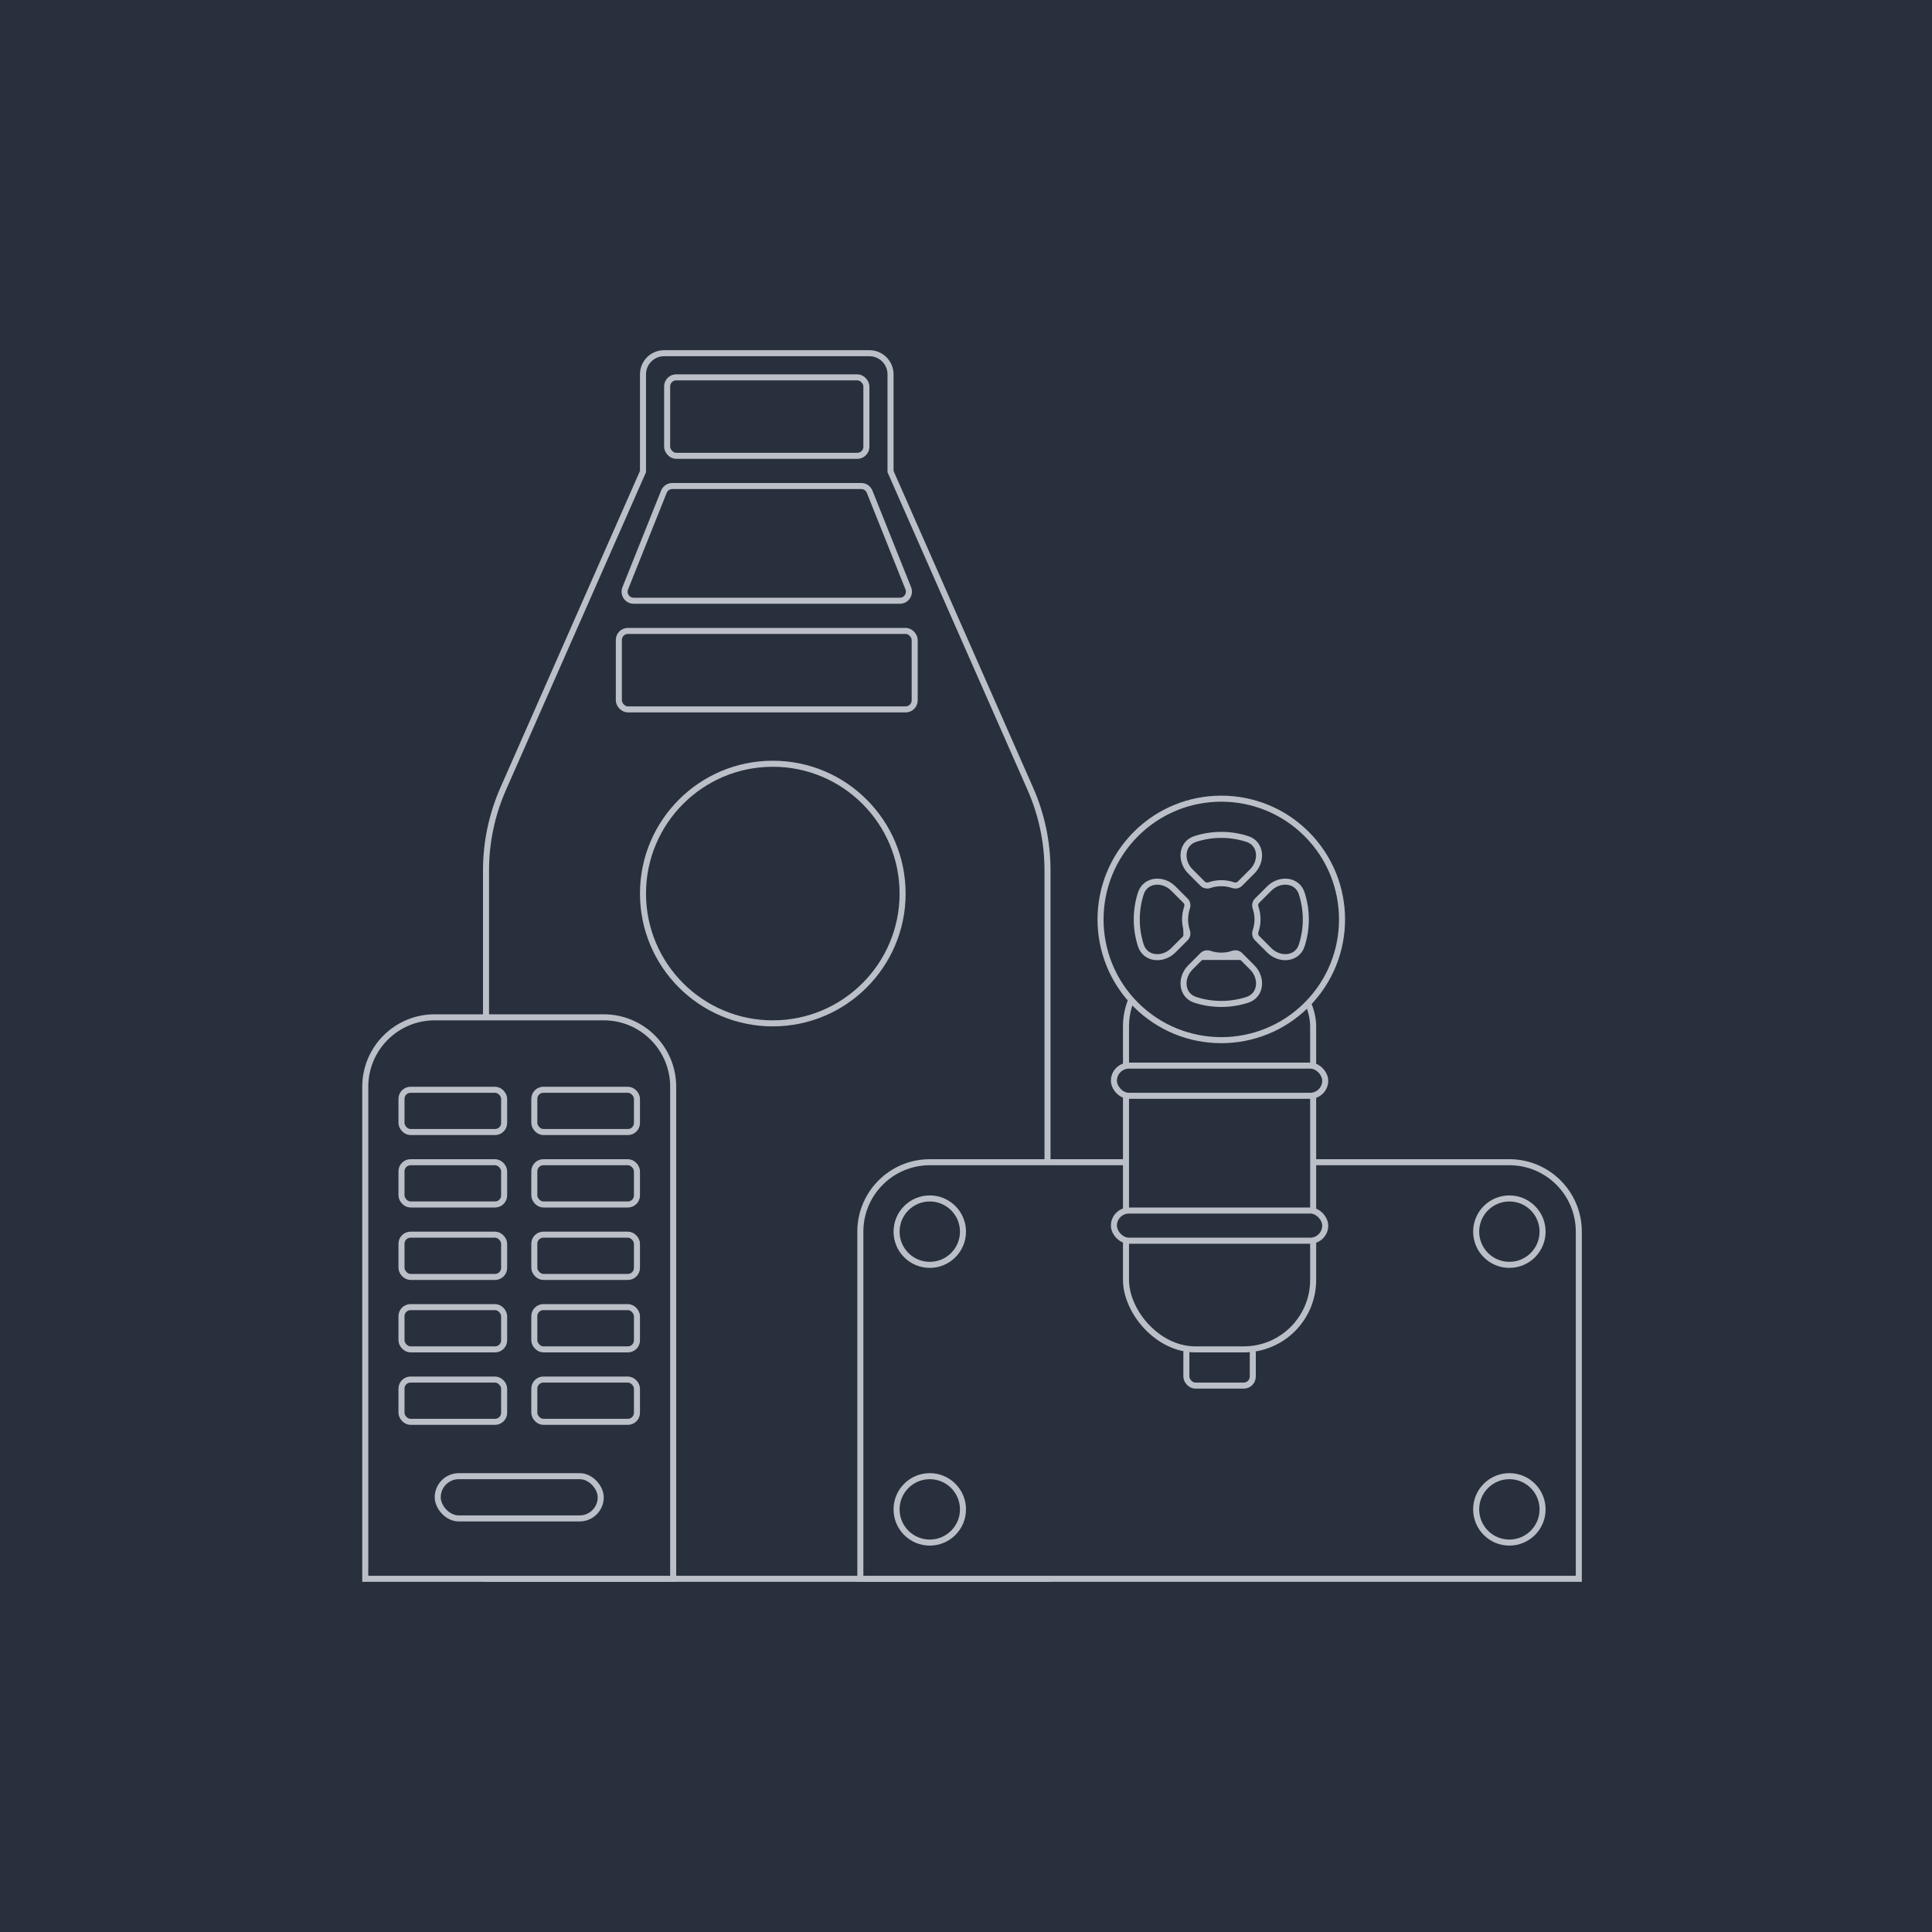 <?xml version="1.0" encoding="UTF-8"?> <svg xmlns="http://www.w3.org/2000/svg" width="160" height="160" viewBox="0 0 160 160" fill="none"> <rect width="160" height="160" fill="#29303D"></rect> <path d="M53.229 39.101L53.25 39.053V39V31C53.25 30.034 54.033 29.25 55 29.25H72C72.966 29.25 73.75 30.034 73.75 31V39V39.053L73.771 39.101L85.328 65.325C86.266 67.454 86.75 69.754 86.75 72.08V130.75H40.25V72.08C40.25 69.754 40.734 67.454 41.672 65.325L53.229 39.101Z" fill="#29303D" stroke="#BBBFC7" stroke-width="0.5"></path> <path d="M36 84.25H50C53.176 84.25 55.75 86.824 55.75 90V130.75H30.25V90C30.25 86.824 32.824 84.25 36 84.25Z" fill="#29303D" stroke="#BBBFC7" stroke-width="0.5"></path> <path d="M77 96.25H125C128.176 96.25 130.75 98.824 130.75 102V130.75H71.25V102C71.25 98.824 73.824 96.25 77 96.25Z" fill="#29303D" stroke="#BBBFC7" stroke-width="0.5"></path> <rect x="33.25" y="90.25" width="8.5" height="3.5" rx="0.75" fill="#29303D" stroke="#BBBFC7" stroke-width="0.5"></rect> <rect x="33.25" y="96.25" width="8.5" height="3.5" rx="0.75" fill="#29303D" stroke="#BBBFC7" stroke-width="0.5"></rect> <rect x="33.25" y="102.25" width="8.5" height="3.5" rx="0.75" fill="#29303D" stroke="#BBBFC7" stroke-width="0.5"></rect> <rect x="33.25" y="108.25" width="8.5" height="3.5" rx="0.75" fill="#29303D" stroke="#BBBFC7" stroke-width="0.5"></rect> <rect x="33.25" y="114.25" width="8.5" height="3.5" rx="0.75" fill="#29303D" stroke="#BBBFC7" stroke-width="0.5"></rect> <rect x="44.25" y="90.25" width="8.5" height="3.5" rx="0.75" fill="#29303D" stroke="#BBBFC7" stroke-width="0.5"></rect> <rect x="55.25" y="31.25" width="16.5" height="6.5" rx="0.75" fill="#29303D" stroke="#BBBFC7" stroke-width="0.5"></rect> <rect x="51.25" y="52.25" width="24.5" height="6.5" rx="0.75" fill="#29303D" stroke="#BBBFC7" stroke-width="0.5"></rect> <path d="M55.677 40.25H71.323C71.63 40.25 71.905 40.437 72.019 40.721L75.219 48.721C75.416 49.214 75.054 49.75 74.523 49.75H52.477C51.946 49.75 51.584 49.214 51.781 48.721L54.981 40.721C55.095 40.437 55.37 40.25 55.677 40.25Z" fill="#29303D" stroke="#BBBFC7" stroke-width="0.5"></path> <rect x="44.25" y="96.25" width="8.5" height="3.5" rx="0.75" fill="#29303D" stroke="#BBBFC7" stroke-width="0.5"></rect> <rect x="44.25" y="102.25" width="8.5" height="3.5" rx="0.75" fill="#29303D" stroke="#BBBFC7" stroke-width="0.5"></rect> <rect x="44.25" y="108.25" width="8.5" height="3.5" rx="0.75" fill="#29303D" stroke="#BBBFC7" stroke-width="0.5"></rect> <rect x="44.25" y="114.25" width="8.5" height="3.5" rx="0.75" fill="#29303D" stroke="#BBBFC7" stroke-width="0.5"></rect> <rect x="98.25" y="111.25" width="5.5" height="3.5" rx="0.75" fill="#29303D" stroke="#BBBFC7" stroke-width="0.5"></rect> <rect x="98.25" y="76.25" width="5.5" height="3.5" rx="0.75" fill="#29303D" stroke="#BBBFC7" stroke-width="0.5"></rect> <rect x="93.25" y="79.25" width="15.5" height="32.5" rx="5.75" fill="#29303D" stroke="#BBBFC7" stroke-width="0.5"></rect> <rect x="92.25" y="88.25" width="17.5" height="2.5" rx="1.25" fill="#29303D" stroke="#BBBFC7" stroke-width="0.5"></rect> <rect x="92.25" y="100.25" width="17.5" height="2.5" rx="1.25" fill="#29303D" stroke="#BBBFC7" stroke-width="0.5"></rect> <circle cx="77" cy="102" r="2.75" fill="#29303D" stroke="#BBBFC7" stroke-width="0.5"></circle> <circle cx="64" cy="74" r="10.75" fill="#29303D" stroke="#BBBFC7" stroke-width="0.5"></circle> <circle cx="125" cy="102" r="2.75" fill="#29303D" stroke="#BBBFC7" stroke-width="0.5"></circle> <circle cx="77" cy="125" r="2.75" fill="#29303D" stroke="#BBBFC7" stroke-width="0.5"></circle> <circle cx="125" cy="125" r="2.75" fill="#29303D" stroke="#BBBFC7" stroke-width="0.5"></circle> <path fill-rule="evenodd" clip-rule="evenodd" d="M103.296 82.804C104.454 82.431 104.564 80.979 103.704 80.118L102.686 79.1C102.536 78.95 102.309 78.915 102.108 78.983C101.483 79.195 100.801 79.195 100.176 78.983C99.975 78.915 99.748 78.95 99.599 79.1L98.581 80.118C97.72 80.979 97.83 82.431 98.989 82.804C100.386 83.255 101.898 83.255 103.296 82.804ZM98.184 74.599C98.334 74.748 98.369 74.975 98.301 75.176C98.089 75.801 98.089 76.483 98.301 77.108C98.369 77.309 98.334 77.536 98.184 77.686L97.166 78.704C96.306 79.564 94.853 79.454 94.48 78.296C94.029 76.898 94.029 75.386 94.48 73.989C94.853 72.83 96.306 72.72 97.166 73.581L98.184 74.599ZM105.118 73.581C105.979 72.72 107.431 72.83 107.804 73.989C108.255 75.386 108.255 76.898 107.804 78.296C107.431 79.454 105.979 79.564 105.118 78.704L104.1 77.686C103.95 77.536 103.915 77.309 103.983 77.108C104.195 76.483 104.195 75.801 103.983 75.176C103.915 74.975 103.95 74.748 104.1 74.599L105.118 73.581ZM103.704 72.166C104.564 71.305 104.454 69.853 103.296 69.48C101.898 69.029 100.386 69.029 98.989 69.48C97.83 69.853 97.72 71.305 98.581 72.166L99.599 73.184C99.748 73.334 99.975 73.369 100.176 73.301C100.801 73.089 101.483 73.089 102.108 73.301C102.309 73.369 102.536 73.334 102.686 73.184L103.704 72.166ZM108.213 69.071C112.118 72.976 112.118 79.308 108.213 83.213C104.308 87.118 97.976 87.118 94.071 83.213C90.166 79.308 90.166 72.976 94.071 69.071C97.976 65.166 104.308 65.166 108.213 69.071Z" fill="#29303D" stroke="#BBBFC7" stroke-width="0.5"></path> <rect x="36.25" y="122.25" width="13.5" height="3.5" rx="1.75" fill="#29303D" stroke="#BBBFC7" stroke-width="0.5"></rect> </svg> 